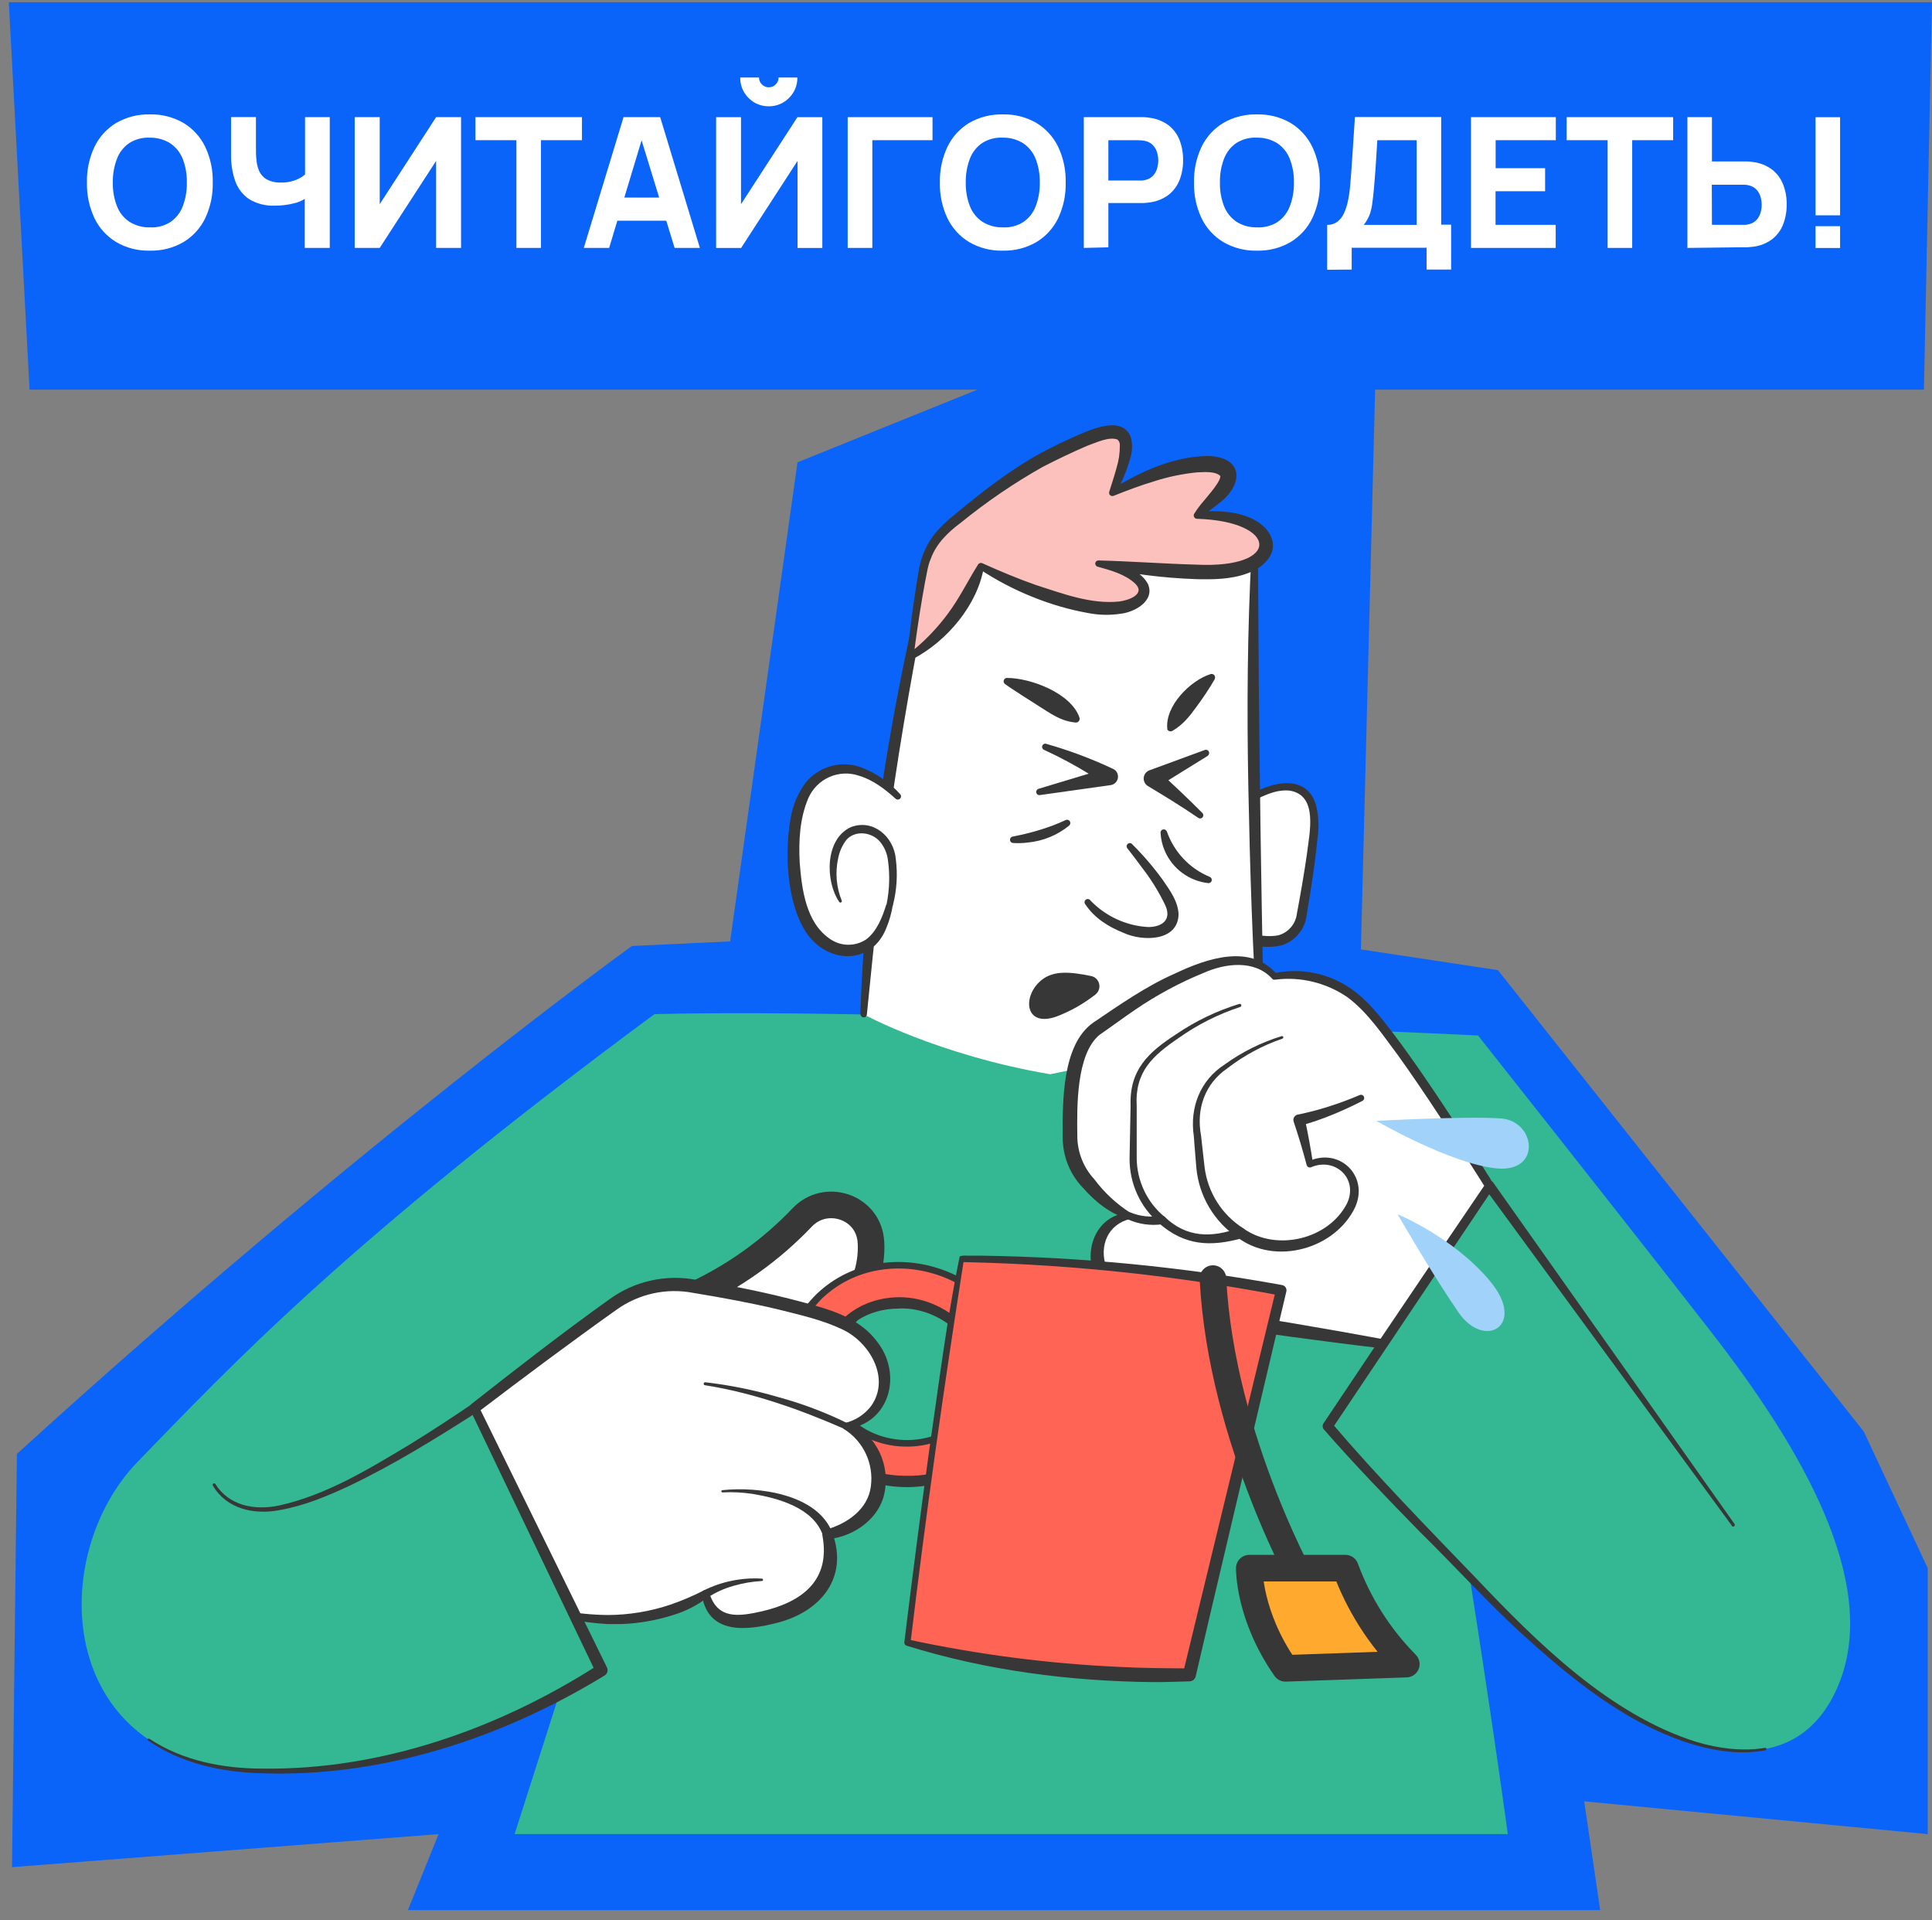 <?xml version="1.0" encoding="UTF-8"?> <svg xmlns="http://www.w3.org/2000/svg" width="159" height="158" viewBox="0 0 159 158" fill="none"><rect x="0" y="0" width="159" height="158" fill="#808080" stroke="none"/><g clip-path="url(#clip0_2715_114541)"><path d="M1.391 119.633L0.988 153.634L36.094 150.916L33.569 157.168H131.693L130.377 148.219L158.65 150.916V129.036L153.388 117.793L123.275 79.825L112 78.119L113.238 29.418H86.987L65.632 38.04L60.089 77.459L52.008 77.838C52.008 77.838 29.27 94.235 1.391 119.633Z" fill="#0A64FA"></path><path d="M0.725 0.184H158.996L158.336 32.064H2.433L0.725 0.184Z" fill="#0A64FA"></path><path d="M42.352 150.915H124.089C124.089 150.915 123.037 143.034 120.945 129.714C120.945 129.714 127.391 136.9 133.665 140.755C139.938 144.61 148.3 146.54 151.436 138.301C154.571 130.063 148.297 119.196 140.802 109.565C133.306 99.935 121.638 85.201 121.638 85.201C121.638 85.201 73.725 82.922 53.859 83.448C28.255 102.37 18.862 112.536 11.357 120.248C3.851 127.961 4.548 144.613 20.242 145.662C31.108 146.391 40.978 142.153 46.004 139.481L42.352 150.915Z" fill="#33B893"></path><path d="M102.424 65.973C106.379 63.532 108.493 64.799 108.131 68.464C107.911 70.712 107.434 73.558 107.103 75.42C106.999 76.001 106.692 76.525 106.239 76.9C105.785 77.275 105.214 77.475 104.627 77.466C103.982 77.466 103.339 77.404 102.705 77.279L102.424 65.973Z" fill="white"></path><path d="M102.193 65.855C103.964 64.519 107.455 63.317 108.309 66.26C108.532 67.165 108.571 68.107 108.423 69.028C108.287 70.357 108.114 71.681 107.907 73.001C107.804 73.605 107.644 74.71 107.535 75.305C107.467 75.881 107.232 76.425 106.859 76.868C106.485 77.311 105.991 77.634 105.437 77.796C104.493 78.02 103.558 77.874 102.596 77.727C102.494 77.707 102.402 77.652 102.336 77.571C102.27 77.491 102.234 77.39 102.234 77.285L102.193 65.849V65.855ZM102.655 66.107L103.153 77.27L102.8 76.831C103.552 76.958 104.434 77.117 105.208 76.958C105.612 76.847 105.974 76.615 106.246 76.294C106.518 75.974 106.688 75.578 106.734 75.159L106.795 74.847C107.068 73.362 107.346 71.761 107.557 70.273C107.758 68.545 108.526 65.403 106.099 65.049C104.843 64.943 103.753 65.612 102.655 66.12V66.107Z" fill="#373737"></path><path d="M71.064 83.456C72.163 66.232 74.998 53.307 76.734 45.395C92.738 43.838 103.255 45.395 103.255 45.395C102.797 62.598 103.737 84.431 103.737 84.431C97.22 86.243 86.424 88.391 86.424 88.391C77.192 86.816 71.064 83.456 71.064 83.456Z" fill="white"></path><path d="M70.803 83.441C71.131 73.788 72.431 64.192 74.353 54.742C74.99 51.588 75.714 48.456 76.479 45.339C76.49 45.284 76.519 45.234 76.561 45.197C76.603 45.16 76.655 45.138 76.711 45.133C81.127 44.713 85.559 44.467 89.997 44.439C94.444 44.386 98.889 44.618 103.306 45.133C103.369 45.142 103.427 45.175 103.469 45.224C103.511 45.273 103.533 45.336 103.531 45.401L103.556 50.28C103.593 57.877 103.708 67 103.841 74.663L104.014 84.418C104.015 84.453 104.009 84.488 103.997 84.52C103.984 84.552 103.965 84.582 103.942 84.607C103.918 84.632 103.889 84.653 103.858 84.667C103.826 84.681 103.792 84.688 103.757 84.689C103.69 84.691 103.624 84.666 103.574 84.621C103.524 84.575 103.493 84.511 103.488 84.443C103.07 77.942 102.869 71.434 102.739 64.924C102.609 58.413 102.653 51.871 103.005 45.389C103.005 45.389 103.234 45.66 103.228 45.656C98.841 45.147 94.426 44.917 90.01 44.968C85.59 44.996 81.174 45.239 76.776 45.66L77.005 45.451C76.386 48.605 75.767 51.75 75.188 54.901C74.046 61.209 73.078 67.542 72.353 73.91C71.976 77.092 71.66 80.283 71.341 83.475C71.338 83.51 71.328 83.543 71.312 83.574C71.296 83.605 71.274 83.632 71.247 83.654C71.22 83.676 71.189 83.692 71.156 83.702C71.123 83.712 71.088 83.715 71.053 83.711C70.987 83.704 70.926 83.673 70.882 83.623C70.838 83.572 70.814 83.507 70.815 83.441H70.803Z" fill="#373737"></path><path d="M57.084 106.577C60.432 105.026 63.461 102.857 66.013 100.182C67.91 98.167 71.345 99.248 71.658 101.997C71.68 102.204 71.692 102.412 71.692 102.62C71.692 106.907 68.244 109.423 68.244 109.423L57.084 106.577Z" fill="white" stroke="#373737" stroke-width="2.187" stroke-linecap="round" stroke-linejoin="round"></path><path d="M74.679 121.897C73.925 121.897 73.174 121.814 72.438 121.651C70.022 121.134 67.882 119.732 66.437 117.716C65.736 116.749 65.245 115.645 64.998 114.474C64.751 113.304 64.753 112.094 65.004 110.925C66.05 106.151 71.089 103.197 76.233 104.339C81.376 105.482 84.716 110.293 83.66 115.066C83.4 116.233 82.896 117.331 82.184 118.288C81.471 119.246 80.565 120.041 79.526 120.621C78.048 121.463 76.377 121.903 74.679 121.897ZM74.004 107.207C71.126 107.207 68.6 108.966 68.025 111.594C67.868 112.339 67.869 113.109 68.029 113.854C68.189 114.598 68.504 115.3 68.953 115.913C69.957 117.297 71.438 118.255 73.107 118.597C74.765 118.985 76.507 118.737 77.994 117.902C78.658 117.538 79.238 117.036 79.695 116.429C80.152 115.823 80.476 115.126 80.646 114.384C81.327 111.286 79.046 108.138 75.567 107.366C75.053 107.257 74.529 107.204 74.004 107.207Z" fill="#FF6455"></path><path d="M74.674 122.364C66.377 122.401 60.843 112.711 67.225 106.456C73.022 100.951 83.544 104.641 84.163 112.792C84.569 118.198 79.874 122.373 74.677 122.364H74.674ZM74.674 121.43C79.428 121.529 83.792 117.784 83.501 112.83C83.043 105.12 73.043 101.636 67.621 106.873C61.8 112.768 67.03 121.529 74.674 121.43Z" fill="#373737"></path><path d="M74.004 107.672C68.674 107.651 66.152 113.473 70.401 117.013C73.345 119.479 78.64 118.882 80.126 115.064C81.571 111.144 77.817 107.532 74.004 107.663V107.672ZM74.004 106.738C78.337 106.717 82.41 110.889 80.686 115.292C78.99 119.411 73.298 120.118 70.045 117.471C65.171 113.579 67.978 106.785 74.004 106.738Z" fill="#373737"></path><path d="M39.059 115.864C44.629 111.555 48.297 108.858 50.538 107.267C52.38 105.962 54.656 105.43 56.882 105.785C60.116 106.305 64.969 107.205 68.448 108.416C74.13 110.387 73.994 116.512 69.599 117.331C72.846 118.623 74.13 124.95 68.111 126.245C69.327 130.803 65.743 132.911 61.413 133.388C59.142 133.64 58.34 132.36 58.083 131.146C58.083 131.146 53.499 134.477 46.196 132.777" fill="white"></path><path d="M38.8 115.526C42.529 112.593 46.281 109.676 50.146 106.914C51.162 106.174 52.317 105.65 53.541 105.373C54.765 105.096 56.031 105.073 57.264 105.304L58.669 105.544C61.486 106.016 64.276 106.639 67.026 107.412C68.932 107.947 70.894 108.689 72.142 110.342C74.308 113.023 73.262 117.139 69.638 117.584L69.687 117.08C71.882 117.724 73.157 120.194 72.857 122.435C72.609 124.799 70.415 126.402 68.193 126.645C68.193 126.645 68.502 126.128 68.502 126.131C69.852 129.827 67.524 132.605 64.008 133.517C61.498 134.171 58.267 134.557 57.76 131.216L58.267 131.409C57.422 132.068 56.463 132.565 55.438 132.875C54.057 133.319 52.623 133.574 51.174 133.632C50.88 133.632 50.279 133.632 49.991 133.632L49.208 133.573C48.169 133.482 47.138 133.302 46.129 133.034C46.062 133.019 46.004 132.977 45.967 132.919C45.93 132.861 45.917 132.79 45.931 132.723C45.946 132.656 45.987 132.597 46.045 132.56C46.103 132.523 46.173 132.51 46.24 132.524C47.481 132.749 48.737 132.871 49.998 132.888C51.75 132.883 53.491 132.598 55.154 132.041C56.088 131.721 56.999 131.335 57.88 130.886C57.92 130.86 57.965 130.843 58.011 130.836C58.058 130.829 58.106 130.832 58.151 130.845C58.197 130.857 58.239 130.879 58.276 130.91C58.312 130.94 58.342 130.977 58.363 131.02C59.022 133.318 60.867 132.994 62.736 132.576C66.008 131.811 68.36 130.042 67.688 126.371C67.664 126.262 67.682 126.147 67.74 126.051C67.798 125.955 67.89 125.886 67.998 125.857C69.718 125.368 71.433 124.198 71.671 122.295C71.792 121.382 71.649 120.453 71.259 119.62C70.868 118.787 70.248 118.084 69.471 117.597C69.438 117.579 69.41 117.555 69.386 117.526C69.363 117.497 69.346 117.464 69.336 117.428C69.326 117.393 69.323 117.355 69.328 117.318C69.332 117.281 69.344 117.246 69.362 117.214C69.399 117.153 69.456 117.109 69.523 117.089C70.376 116.892 71.135 116.406 71.674 115.713C73.324 113.431 71.578 110.42 69.288 109.37C67.62 108.583 65.779 108.181 63.993 107.73C61.724 107.194 59.372 106.761 57.063 106.384C55.972 106.171 54.849 106.184 53.763 106.421C52.676 106.658 51.649 107.115 50.743 107.764C46.887 110.507 43.096 113.337 39.326 116.208C39.236 116.278 39.123 116.309 39.01 116.294C38.898 116.28 38.795 116.221 38.726 116.13C38.657 116.04 38.626 115.925 38.64 115.812C38.655 115.699 38.713 115.596 38.803 115.526H38.8Z" fill="#373737"></path><path d="M12.246 143.138C14.286 144.523 16.929 145.442 20.243 145.663C31.11 146.391 40.979 142.154 46.005 139.482C47.208 138.857 48.378 138.171 49.512 137.427L39.057 115.865C25.294 124.982 20.067 125.857 17.625 122.177" fill="#33B893"></path><path d="M12.291 143.068C15.033 144.886 18.357 145.522 21.604 145.525C31.377 145.659 41.046 142.249 49.223 137L49.052 137.65L38.709 116.035L39.269 116.191C35.865 118.371 32.411 120.51 28.747 122.26C26.911 123.113 25.033 123.904 22.993 124.258C20.923 124.654 18.66 124.174 17.521 122.244C17.504 122.217 17.497 122.183 17.504 122.151C17.51 122.119 17.529 122.091 17.555 122.073C17.582 122.055 17.615 122.049 17.646 122.055C17.677 122.061 17.705 122.08 17.723 122.107C18.852 123.913 20.972 124.287 22.928 123.885C26.84 123.035 30.356 120.874 33.76 118.831C35.472 117.776 37.165 116.671 38.827 115.54C38.872 115.51 38.924 115.49 38.977 115.482C39.031 115.473 39.086 115.476 39.139 115.49C39.191 115.504 39.24 115.529 39.282 115.563C39.325 115.598 39.359 115.641 39.384 115.69C39.384 115.69 49.947 137.199 49.95 137.199C50.005 137.31 50.018 137.437 49.986 137.556C49.955 137.676 49.882 137.78 49.78 137.85C41.352 143.009 31.498 146.256 21.573 145.908C18.295 145.836 14.912 145.111 12.18 143.208C12.17 143.202 12.162 143.194 12.156 143.185C12.15 143.175 12.146 143.165 12.144 143.154C12.142 143.143 12.142 143.131 12.145 143.12C12.147 143.109 12.152 143.099 12.158 143.09C12.17 143.072 12.189 143.06 12.211 143.056C12.232 143.051 12.254 143.056 12.272 143.068H12.291Z" fill="#373737"></path><path d="M57.916 130.863C59.401 130.128 61.051 129.793 62.703 129.892C62.716 129.892 62.729 129.895 62.741 129.901C62.752 129.906 62.763 129.914 62.772 129.924C62.78 129.933 62.787 129.944 62.791 129.957C62.795 129.969 62.797 129.982 62.796 129.995C62.795 130.02 62.785 130.044 62.767 130.061C62.749 130.078 62.725 130.088 62.7 130.088C61.911 130.131 61.129 130.265 60.37 130.487C59.617 130.697 58.901 131.02 58.244 131.446C58.206 131.473 58.162 131.491 58.116 131.501C58.071 131.51 58.023 131.509 57.978 131.499C57.932 131.489 57.889 131.469 57.852 131.441C57.815 131.413 57.783 131.378 57.76 131.337C57.737 131.296 57.723 131.251 57.718 131.204C57.714 131.157 57.719 131.11 57.734 131.065C57.748 131.021 57.772 130.98 57.803 130.945C57.835 130.91 57.873 130.882 57.916 130.863Z" fill="#373737"></path><path d="M67.733 126.361C66.965 124.073 64.072 123.276 61.914 122.918C61.102 122.797 60.28 122.758 59.46 122.799C59.435 122.799 59.412 122.79 59.394 122.772C59.377 122.754 59.367 122.731 59.367 122.706C59.367 122.681 59.377 122.657 59.394 122.64C59.412 122.622 59.435 122.613 59.46 122.613C62.406 122.301 67.281 122.924 68.503 126.128C68.523 126.179 68.532 126.234 68.531 126.288C68.528 126.343 68.515 126.397 68.491 126.447C68.468 126.496 68.434 126.54 68.393 126.576C68.351 126.611 68.303 126.638 68.251 126.654C68.199 126.671 68.144 126.676 68.09 126.669C68.036 126.663 67.983 126.646 67.936 126.618C67.889 126.591 67.848 126.554 67.816 126.51C67.783 126.465 67.76 126.415 67.748 126.361H67.733Z" fill="#373737"></path><path d="M69.487 117.57C65.808 115.967 61.992 114.606 58.018 113.98C57.986 113.976 57.956 113.96 57.937 113.935C57.916 113.909 57.907 113.877 57.911 113.845C57.915 113.812 57.931 113.783 57.956 113.763C57.981 113.743 58.014 113.733 58.046 113.737C60.063 113.969 62.057 114.374 64.006 114.945C65.972 115.475 67.882 116.193 69.71 117.091C69.773 117.12 69.822 117.174 69.846 117.24C69.87 117.306 69.867 117.379 69.837 117.442C69.808 117.506 69.754 117.555 69.689 117.579C69.623 117.603 69.551 117.6 69.487 117.57Z" fill="#373737"></path><path d="M142.632 125.446L122.542 97.525L109.271 117.331C109.271 117.331 112.602 121.317 120.946 129.714C120.946 129.714 127.392 136.901 133.666 140.755C137.305 142.994 141.654 144.582 145.272 143.91" fill="#33B893"></path><path d="M142.527 125.534L122.202 97.776H122.892L109.618 117.579L109.591 117.075C113.171 121.294 117.51 125.74 121.379 129.757C126.479 135.134 132.431 141.068 139.617 143.332C141.425 143.865 143.375 144.129 145.253 143.818C145.266 143.815 145.28 143.815 145.293 143.818C145.306 143.82 145.318 143.826 145.329 143.833C145.34 143.841 145.349 143.85 145.357 143.862C145.364 143.873 145.369 143.886 145.371 143.899C145.374 143.912 145.374 143.926 145.371 143.939C145.368 143.952 145.363 143.965 145.356 143.976C145.348 143.988 145.339 143.997 145.327 144.005C145.316 144.012 145.304 144.018 145.29 144.02C143.372 144.381 141.394 144.126 139.54 143.597C133.929 141.962 129.302 138.129 125.053 134.256C122.577 131.995 119.302 128.443 116.879 126.07C114.18 123.308 111.509 120.543 108.953 117.62C108.894 117.55 108.859 117.462 108.854 117.37C108.849 117.279 108.874 117.188 108.925 117.112C108.925 117.112 122.196 97.306 122.196 97.3C122.235 97.245 122.287 97.2 122.347 97.168C122.407 97.137 122.474 97.121 122.541 97.121C122.609 97.121 122.675 97.137 122.735 97.168C122.795 97.2 122.847 97.245 122.886 97.3L142.746 125.394C142.768 125.424 142.777 125.46 142.771 125.496C142.766 125.532 142.746 125.564 142.717 125.586C142.688 125.607 142.651 125.616 142.616 125.611C142.58 125.605 142.548 125.586 142.527 125.556V125.534Z" fill="#373737"></path><path d="M122.544 97.528C122.544 97.528 115.46 85.958 112.207 82.688C111.263 81.741 110.108 81.034 108.837 80.627C107.566 80.22 106.217 80.125 104.903 80.35C104.903 80.35 103.182 77.953 98.967 79.637C94.751 81.322 93.086 82.735 90.196 84.687C88.051 86.145 87.989 91.344 88.094 93.894C88.13 94.882 88.453 95.838 89.023 96.644C89.84 97.774 91.208 99.331 92.944 100.05C92.944 100.05 90.196 100.362 90.32 103.422C90.477 107.317 95.921 107.803 100.533 108.557C105.144 109.31 113.813 110.574 113.813 110.574L122.544 97.528Z" fill="white"></path><path d="M122.185 97.516C122.16 97.538 122.145 97.56 122.157 97.585C122.083 97.47 121.885 97.146 121.804 97.024C119.666 93.655 117.375 90.072 115.057 86.84C113.791 85.155 112.56 83.278 110.864 82.035C109.129 80.853 107.025 80.346 104.946 80.609C104.896 80.622 104.843 80.619 104.794 80.601C104.745 80.583 104.703 80.55 104.674 80.506C103.228 78.95 100.824 79.261 99.05 80.055C97.085 80.858 95.208 81.866 93.452 83.063C92.483 83.717 91.455 84.486 90.487 85.152C88.565 86.743 88.63 91.068 88.661 93.447C88.657 94.77 89.153 96.045 90.047 97.015C90.868 98.12 91.882 99.064 93.04 99.802C93.092 99.818 93.138 99.85 93.17 99.894C93.203 99.938 93.221 99.991 93.221 100.046C93.221 100.101 93.203 100.154 93.17 100.198C93.138 100.242 93.092 100.275 93.04 100.291C91.183 100.717 90.443 102.501 91.031 104.232C91.434 105.297 92.399 105.923 93.43 106.356C95.138 107.066 96.983 107.327 98.824 107.642C103.253 108.333 109.499 109.386 113.844 110.195C113.866 110.195 113.479 110.36 113.482 110.36C116.371 106.072 119.27 101.79 122.182 97.516H122.185ZM122.9 97.532C119.991 101.947 117.061 106.364 114.11 110.784C114.07 110.844 114.014 110.891 113.948 110.919C113.882 110.948 113.81 110.957 113.739 110.946C111.213 110.653 108.694 110.323 106.175 109.983C103.656 109.644 101.133 109.292 98.632 108.9C95.677 108.367 91.066 107.95 89.936 104.597C89.28 102.392 90.465 99.926 92.907 99.786C92.907 99.786 92.839 100.303 92.83 100.291C91.369 99.886 90.137 98.883 89.15 97.762C88.599 97.198 88.166 96.528 87.876 95.793C87.586 95.058 87.444 94.272 87.46 93.481C87.444 90.651 87.404 85.927 89.979 84.14C92.146 82.677 94.312 81.148 96.726 80.092C99.282 78.878 102.934 77.601 105.101 80.186L104.829 80.083C105.938 79.842 107.086 79.837 108.197 80.068C109.309 80.299 110.361 80.761 111.285 81.425C112.683 82.415 113.658 83.757 114.689 85.071C116.329 87.251 117.861 89.517 119.359 91.796C120.384 93.353 121.436 95.05 122.42 96.632C122.617 96.909 122.78 97.209 122.903 97.526L122.9 97.532Z" fill="#373737"></path><path d="M93.052 99.77C93.842 100.093 94.707 100.182 95.546 100.028C95.596 100.018 95.648 100.019 95.697 100.032C95.746 100.045 95.792 100.069 95.831 100.103C97.635 101.859 99.721 101.865 101.965 101.037C102.03 101.016 102.099 101.011 102.167 101.022C102.235 101.033 102.299 101.059 102.355 101.099C105.057 102.996 109.331 101.984 110.85 99.032C111.825 97.011 109.891 95.18 107.895 96.046C107.86 96.059 107.822 96.065 107.785 96.063C107.747 96.061 107.711 96.051 107.677 96.035C107.644 96.018 107.614 95.995 107.589 95.966C107.565 95.938 107.547 95.904 107.536 95.868C107.226 94.666 106.858 93.468 106.468 92.297C106.429 92.184 106.437 92.061 106.488 91.953C106.54 91.846 106.632 91.764 106.743 91.724C107.636 91.546 108.517 91.317 109.383 91.039C110.231 90.768 111.079 90.457 111.896 90.105C111.96 90.075 112.032 90.072 112.098 90.096C112.163 90.12 112.217 90.169 112.246 90.233C112.276 90.296 112.279 90.369 112.255 90.435C112.231 90.501 112.182 90.555 112.119 90.585C111.305 91.008 110.479 91.385 109.643 91.727C108.792 92.077 107.921 92.375 107.034 92.621L107.381 92.035C107.647 93.281 107.87 94.505 108.059 95.747L107.69 95.557C110.21 94.374 112.683 96.746 111.528 99.328C109.888 102.784 104.945 104.16 101.847 101.819L102.231 101.881C99.619 102.606 97.505 102.504 95.385 100.654L95.67 100.732C94.704 100.873 93.719 100.735 92.829 100.333C92.755 100.3 92.697 100.239 92.668 100.163C92.638 100.088 92.639 100.003 92.671 99.929C92.704 99.858 92.762 99.803 92.834 99.774C92.905 99.744 92.985 99.743 93.058 99.77H93.052Z" fill="#373737"></path><path d="M101.863 101.829C100.907 101.19 100.106 100.343 99.516 99.352C98.927 98.361 98.566 97.25 98.458 96.1L98.35 94.786L98.248 93.482C97.901 91.134 98.777 88.877 100.786 87.591C102.212 86.559 103.797 85.77 105.478 85.255C105.505 85.248 105.535 85.252 105.56 85.266C105.585 85.28 105.604 85.303 105.614 85.33C105.621 85.358 105.617 85.387 105.603 85.412C105.589 85.437 105.566 85.455 105.539 85.464C103.906 86.022 102.376 86.847 101.008 87.905C99.151 89.169 98.44 91.258 98.842 93.426C98.913 94.07 99.059 95.375 99.133 96.022C99.259 97.053 99.612 98.042 100.167 98.917C100.722 99.793 101.464 100.532 102.339 101.082C102.431 101.148 102.494 101.246 102.516 101.357C102.538 101.467 102.516 101.582 102.457 101.678C102.397 101.774 102.303 101.843 102.194 101.871C102.086 101.899 101.97 101.884 101.872 101.829H101.863Z" fill="#373737"></path><path d="M95.381 100.643C94.617 99.987 94.004 99.171 93.586 98.252C93.168 97.333 92.955 96.333 92.961 95.322L93.017 92.436L93.045 90.997C92.939 88.03 94.493 86.594 96.799 85.097C98.396 84.011 100.145 83.172 101.989 82.606C102.005 82.6 102.023 82.599 102.04 82.6C102.057 82.602 102.074 82.607 102.089 82.615C102.104 82.623 102.118 82.634 102.129 82.647C102.14 82.661 102.148 82.676 102.153 82.693C102.162 82.726 102.158 82.761 102.142 82.791C102.126 82.821 102.099 82.844 102.066 82.855C100.263 83.447 98.557 84.306 97.006 85.405C94.861 86.865 93.382 88.189 93.549 91.01C93.549 91.928 93.549 94.375 93.549 95.322C93.559 96.239 93.768 97.142 94.161 97.969C94.554 98.796 95.121 99.527 95.824 100.111C95.861 100.139 95.892 100.175 95.916 100.215C95.939 100.256 95.954 100.301 95.959 100.348C95.965 100.395 95.961 100.442 95.948 100.487C95.935 100.532 95.913 100.574 95.883 100.61C95.853 100.647 95.817 100.677 95.775 100.698C95.734 100.72 95.689 100.733 95.642 100.737C95.595 100.74 95.549 100.735 95.504 100.72C95.46 100.705 95.419 100.681 95.384 100.649L95.381 100.643Z" fill="#373737"></path><path d="M113.275 92.23C113.275 92.23 120.638 91.825 123.516 92.027C126.395 92.23 126.921 96.539 123.117 96.134C119.314 95.73 113.275 92.23 113.275 92.23Z" fill="#A0D2FA"></path><path d="M115.018 99.914C115.018 99.914 119.635 101.801 122.647 105.438C125.658 109.074 122.179 111.095 120.038 107.997C117.896 104.899 115.018 99.914 115.018 99.914Z" fill="#A0D2FA"></path><path d="M93.177 69.464C94.095 70.375 94.938 71.359 95.697 72.407C96.266 73.248 96.935 74.122 96.994 75.209C96.963 77.495 94.007 77.466 92.487 76.766C91.249 76.271 90.083 75.57 89.3 74.381C89.281 74.352 89.267 74.32 89.261 74.286C89.254 74.252 89.254 74.217 89.261 74.183C89.268 74.149 89.282 74.117 89.301 74.088C89.32 74.06 89.345 74.035 89.374 74.017C89.435 73.978 89.508 73.965 89.578 73.981C89.648 73.997 89.71 74.04 89.748 74.101C91.002 75.402 92.697 76.181 94.496 76.28C95.595 76.28 96.471 75.71 95.892 74.471C95.356 73.354 94.7 72.3 93.936 71.326C93.567 70.809 93.171 70.308 92.784 69.81C92.739 69.757 92.716 69.689 92.72 69.619C92.724 69.55 92.756 69.484 92.808 69.438C92.859 69.392 92.927 69.368 92.997 69.371C93.066 69.375 93.131 69.406 93.177 69.458V69.464Z" fill="#373737"></path><path d="M88.009 67.915C87.037 68.713 85.853 69.203 84.604 69.323C84.194 69.379 83.779 69.392 83.366 69.363C83.332 69.361 83.298 69.352 83.267 69.336C83.236 69.32 83.208 69.299 83.186 69.272C83.163 69.246 83.145 69.216 83.135 69.183C83.124 69.149 83.119 69.115 83.122 69.08C83.126 69.019 83.151 68.962 83.192 68.917C83.233 68.872 83.288 68.843 83.348 68.834C84.474 68.624 85.581 68.319 86.656 67.921C87.015 67.787 87.362 67.629 87.718 67.47C87.776 67.446 87.84 67.443 87.9 67.462C87.96 67.48 88.011 67.52 88.045 67.573C88.079 67.626 88.093 67.69 88.084 67.753C88.076 67.815 88.046 67.873 87.999 67.915H88.009Z" fill="#373737"></path><path d="M96.029 68.411C96.321 69.248 96.786 70.014 97.393 70.658C98 71.302 98.736 71.809 99.551 72.147C99.611 72.168 99.662 72.211 99.693 72.266C99.725 72.322 99.736 72.387 99.724 72.45C99.712 72.513 99.678 72.569 99.628 72.609C99.578 72.649 99.516 72.67 99.452 72.667C98.674 72.584 97.932 72.295 97.301 71.83C96.671 71.365 96.174 70.739 95.862 70.017C95.657 69.547 95.538 69.042 95.512 68.529C95.508 68.458 95.531 68.388 95.578 68.335C95.624 68.281 95.689 68.248 95.76 68.243C95.818 68.239 95.876 68.255 95.924 68.288C95.973 68.32 96.01 68.368 96.029 68.423V68.411Z" fill="#373737"></path><path d="M86.109 61.207C88.005 61.746 89.854 62.439 91.637 63.281C91.767 63.35 91.871 63.458 91.937 63.59C92.002 63.723 92.024 63.872 92 64.018C91.976 64.164 91.907 64.298 91.803 64.402C91.699 64.506 91.565 64.575 91.42 64.598L85.589 65.42C85.555 65.427 85.519 65.426 85.484 65.419C85.449 65.411 85.417 65.397 85.388 65.376C85.359 65.355 85.334 65.329 85.316 65.299C85.297 65.268 85.285 65.234 85.28 65.199C85.271 65.136 85.285 65.072 85.319 65.018C85.353 64.965 85.405 64.925 85.466 64.906L91.138 63.197L90.922 64.514C90.55 64.255 90.139 63.991 89.733 63.742C88.509 62.987 87.241 62.307 85.936 61.706C85.87 61.681 85.817 61.632 85.787 61.569C85.758 61.505 85.754 61.432 85.778 61.366C85.802 61.3 85.851 61.246 85.914 61.216C85.977 61.187 86.05 61.183 86.115 61.207H86.109Z" fill="#373737"></path><path d="M99.39 62.196L95.255 64.758L95.367 63.469C96.586 64.593 97.79 65.718 98.951 66.894C98.976 66.919 98.995 66.948 99.009 66.981C99.022 67.013 99.029 67.048 99.029 67.083C99.029 67.118 99.022 67.153 99.009 67.185C98.995 67.217 98.976 67.246 98.951 67.271C98.907 67.314 98.85 67.341 98.789 67.346C98.728 67.351 98.667 67.334 98.617 67.299C97.264 66.365 95.859 65.518 94.46 64.671C94.347 64.6 94.256 64.499 94.197 64.379C94.138 64.259 94.114 64.125 94.126 63.991C94.139 63.858 94.189 63.731 94.27 63.624C94.351 63.518 94.459 63.436 94.584 63.388L99.167 61.704C99.229 61.684 99.295 61.688 99.354 61.714C99.413 61.739 99.461 61.786 99.488 61.844C99.516 61.903 99.522 61.97 99.504 62.032C99.487 62.094 99.447 62.148 99.393 62.184L99.39 62.196Z" fill="#373737"></path><path d="M99.975 55.878C99.512 56.67 99.006 57.435 98.458 58.17C97.901 58.939 97.359 59.63 96.499 60.132C96.464 60.153 96.426 60.168 96.385 60.174C96.345 60.181 96.304 60.179 96.264 60.169C96.225 60.16 96.187 60.143 96.154 60.118C96.121 60.094 96.093 60.064 96.072 60.029C95.828 58.123 97.954 55.981 99.653 55.458C99.707 55.446 99.763 55.45 99.814 55.469C99.866 55.489 99.91 55.523 99.943 55.567C99.976 55.612 99.995 55.665 99.999 55.72C100.002 55.775 99.989 55.83 99.962 55.878H99.975Z" fill="#373737"></path><path d="M82.858 55.781C84.814 55.781 88.144 57.027 88.837 59.041C88.854 59.089 88.858 59.141 88.85 59.191C88.842 59.241 88.822 59.289 88.791 59.329C88.76 59.37 88.721 59.402 88.675 59.424C88.629 59.445 88.578 59.455 88.528 59.452C87.29 59.346 86.457 58.699 85.479 58.092L84.108 57.217C83.65 56.905 83.18 56.628 82.703 56.282C82.658 56.247 82.625 56.199 82.608 56.144C82.591 56.089 82.592 56.03 82.609 55.975C82.627 55.92 82.661 55.872 82.706 55.838C82.752 55.803 82.807 55.783 82.864 55.781H82.858Z" fill="#373737"></path><path d="M90.151 81.831C90.28 81.73 90.378 81.594 90.433 81.438C90.487 81.282 90.496 81.114 90.459 80.954C90.421 80.793 90.338 80.647 90.219 80.532C90.101 80.418 89.953 80.34 89.792 80.308C87.969 79.941 86.523 79.801 85.484 80.85C84.134 82.208 84.45 84.512 86.92 83.653C88.083 83.215 89.172 82.601 90.151 81.831Z" fill="#373737"></path><path d="M73.886 65.528C71.503 63.177 69.005 62.52 67.055 64.217C65.106 65.914 64.942 70.755 65.796 74.208C66.65 77.661 69.302 78.954 71.28 77.823C72.249 77.269 72.895 75.908 73.227 74.414" fill="white"></path><path d="M73.705 65.719C72.807 64.906 71.814 64.162 70.697 63.829C69.899 63.557 69.029 63.594 68.258 63.934C67.487 64.274 66.87 64.892 66.528 65.666C65.822 67.31 65.72 69.162 65.813 70.959C65.986 73.198 66.339 75.916 68.289 77.245C68.721 77.553 69.234 77.724 69.764 77.736C70.293 77.749 70.814 77.601 71.26 77.314C72.163 76.651 72.634 75.446 72.962 74.353C72.972 74.319 72.988 74.287 73.01 74.26C73.032 74.232 73.059 74.209 73.09 74.192C73.121 74.175 73.154 74.165 73.189 74.162C73.224 74.158 73.26 74.162 73.293 74.172C73.354 74.191 73.406 74.231 73.44 74.286C73.473 74.34 73.486 74.405 73.476 74.468C73.377 75.11 73.201 75.737 72.953 76.336C71.715 79.512 68.001 79.303 66.293 76.648C64.717 74.157 64.553 70.006 65.095 67.17C65.283 66.181 65.685 65.246 66.274 64.433C66.815 63.755 67.555 63.266 68.389 63.036C69.223 62.807 70.108 62.849 70.916 63.156C72.121 63.629 73.201 64.375 74.073 65.336C74.123 65.385 74.152 65.452 74.153 65.522C74.153 65.593 74.127 65.66 74.078 65.711C74.029 65.761 73.962 65.79 73.892 65.791C73.822 65.792 73.755 65.765 73.705 65.716V65.719Z" fill="#373737"></path><path d="M73.229 74.411C73.573 72.854 73.579 71.172 73.257 70.089C72.638 67.965 70.162 67.648 69.215 69.139C68.268 70.631 68.451 72.938 69.169 74.158" fill="white"></path><path d="M72.974 74.355C73.207 73.176 73.241 71.967 73.076 70.777C73.01 70.221 72.785 69.697 72.429 69.267C71.754 68.461 70.398 68.283 69.662 69.099C69.32 69.545 69.087 70.065 68.981 70.618C68.723 71.782 68.825 72.998 69.272 74.103C69.283 74.129 69.284 74.158 69.275 74.186C69.266 74.213 69.247 74.236 69.223 74.25C69.198 74.264 69.169 74.269 69.141 74.264C69.113 74.259 69.088 74.243 69.071 74.221C67.895 72.502 67.879 69.002 70.055 68.046C71.887 67.371 73.561 68.865 73.722 70.671C73.886 71.941 73.806 73.231 73.487 74.47C73.47 74.536 73.428 74.592 73.37 74.628C73.313 74.664 73.244 74.676 73.178 74.663C73.112 74.646 73.055 74.604 73.019 74.546C72.982 74.488 72.969 74.419 72.983 74.352L72.974 74.355Z" fill="#373737"></path><path d="M74.918 54.024C75.28 50.78 75.676 48.398 75.973 46.863C76.245 45.468 76.984 44.211 78.069 43.301C80.034 41.65 83.448 38.96 86.388 37.515C90.829 35.336 94.648 33.468 91.516 40.564C98.158 37.101 103.181 37.656 100.222 40.735C99.637 41.358 99.049 41.909 98.486 42.423C98.486 42.423 101.977 42.155 103.558 43.643C105.14 45.131 103.664 46.794 100.497 47.037C97.331 47.28 90.38 46.358 90.38 46.358C96.437 47.535 94.441 50.755 89.727 49.926C85.014 49.098 80.712 46.567 80.712 46.567C78.852 51.873 74.918 54.024 74.918 54.024Z" fill="#FCC1BD"></path><path d="M74.773 54.246C74.695 53.822 74.695 53.387 74.773 52.963C74.897 51.955 75.005 50.868 75.154 49.871C75.302 48.875 75.463 47.779 75.64 46.786C75.838 45.701 76.307 44.685 77.001 43.831C77.469 43.291 77.987 42.798 78.549 42.358C80.684 40.577 82.882 38.861 85.299 37.476C86.522 36.803 87.778 36.193 89.062 35.648C90.198 35.194 92.327 34.312 93.036 35.894C93.216 36.494 93.207 37.134 93.011 37.728C92.724 38.755 92.308 39.74 91.773 40.661L91.411 40.319C93.804 38.821 96.502 37.572 99.393 37.517C102.488 37.6 102.308 40.007 100.204 41.502C99.716 41.896 99.207 42.262 98.678 42.598L98.483 42.137C99.409 42.023 100.345 42.032 101.269 42.162C102.293 42.308 103.472 42.688 104.246 43.579C105.515 45.17 104.227 46.643 102.64 47.184C101.3 47.682 99.808 47.686 98.437 47.654C95.718 47.559 93.014 47.217 90.356 46.633L90.439 46.11C91.848 46.356 93.683 46.643 94.463 48.028C95.097 49.429 93.38 50.376 92.231 50.5C91.378 50.63 90.509 50.617 89.659 50.463C88.036 50.177 86.448 49.718 84.921 49.093C83.403 48.483 81.951 47.717 80.588 46.808L80.969 46.664C80.449 49.778 77.945 52.733 75.2 54.187L75.129 54.221C75.098 54.242 75.063 54.258 75.027 54.268C74.945 54.289 74.859 54.281 74.782 54.246H74.773ZM75.067 53.807C75.044 53.783 75.016 53.765 74.985 53.754C74.954 53.743 74.92 53.74 74.888 53.745C74.804 53.773 74.841 53.745 74.847 53.745C74.946 53.67 75.157 53.508 75.243 53.434C76.286 52.56 77.221 51.565 78.029 50.469C78.957 49.224 79.638 47.813 80.471 46.487C80.503 46.418 80.561 46.364 80.632 46.338C80.704 46.312 80.782 46.315 80.851 46.347C82.303 47.004 83.785 47.62 85.283 48.147C87.478 48.85 89.774 49.728 92.092 49.495C92.85 49.414 94.317 48.894 93.426 48.025C92.606 47.253 91.433 46.932 90.331 46.627C90.266 46.609 90.21 46.567 90.175 46.509C90.14 46.451 90.128 46.382 90.142 46.316C90.158 46.256 90.194 46.203 90.243 46.167C90.293 46.131 90.353 46.113 90.415 46.116C93.101 46.182 95.769 46.387 98.443 46.459C105.527 46.814 105.193 42.884 98.508 42.688C98.456 42.687 98.405 42.67 98.361 42.641C98.318 42.611 98.284 42.57 98.263 42.521C98.242 42.473 98.236 42.419 98.244 42.367C98.252 42.315 98.275 42.267 98.31 42.227C98.876 41.293 99.935 40.359 100.368 39.45L100.411 39.319C100.415 39.286 100.421 39.252 100.43 39.22C100.43 39.173 100.43 39.154 100.414 39.148C100 38.771 99.155 38.837 98.502 38.868C97.33 38.986 96.174 39.225 95.051 39.581C93.903 39.923 92.773 40.35 91.647 40.798C91.579 40.825 91.503 40.823 91.437 40.794C91.37 40.765 91.317 40.711 91.29 40.643C91.269 40.582 91.269 40.516 91.29 40.456C91.498 39.799 91.712 39.151 91.888 38.504C92.075 37.899 92.167 37.269 92.16 36.635C92.167 36.546 92.152 36.456 92.116 36.373C92.081 36.291 92.026 36.218 91.956 36.162C91.26 35.913 90.245 36.405 89.48 36.679C88.27 37.196 86.989 37.812 85.809 38.419C83.439 39.757 81.185 41.293 79.072 43.012C78.023 43.787 77.051 44.731 76.596 45.989C76.351 46.524 76.249 47.365 76.122 47.935C75.813 49.613 75.544 51.338 75.315 53.032L75.281 53.29C75.281 53.368 75.259 53.477 75.25 53.508C75.231 53.599 75.147 53.667 75.07 53.819L75.067 53.807Z" fill="#373737"></path><path d="M79.135 103.584C77.108 114.88 74.672 135.16 74.672 135.16C82.25 137.119 90.062 138.012 97.884 137.812C102.755 116.988 105.46 106.168 105.46 106.168C92.257 103.584 79.135 103.584 79.135 103.584Z" fill="#FF6455"></path><path d="M79.304 103.787C77.667 114.236 76.184 124.695 74.931 135.191L74.745 134.905C80.439 136.133 86.225 136.884 92.043 137.153C93.98 137.259 95.917 137.265 97.858 137.281L97.356 137.692L105.023 106.063L105.363 106.602C96.982 104.996 88.485 104.081 79.957 103.865C79.814 103.865 79.434 103.846 79.288 103.849C79.292 103.84 79.294 103.831 79.294 103.821C79.294 103.812 79.292 103.802 79.288 103.793L79.304 103.787ZM78.966 103.382C79.155 103.321 79.354 103.3 79.551 103.32C79.799 103.32 80.532 103.32 80.789 103.32C89.085 103.442 97.357 104.251 105.521 105.739C105.578 105.75 105.633 105.772 105.682 105.805C105.73 105.837 105.772 105.879 105.804 105.929C105.836 105.978 105.858 106.033 105.869 106.091C105.879 106.149 105.877 106.208 105.864 106.266C105.864 106.266 98.381 137.925 98.403 137.934C98.375 138.049 98.311 138.152 98.22 138.226C98.129 138.301 98.015 138.343 97.898 138.345C97.013 138.37 95.818 138.417 94.952 138.408C88.084 138.345 81.182 137.455 74.612 135.412C74.552 135.395 74.5 135.357 74.466 135.304C74.432 135.251 74.418 135.188 74.426 135.126C75.068 129.847 75.751 124.575 76.475 119.309C77.249 114.015 77.902 108.632 78.982 103.382H78.966Z" fill="#373737"></path><path d="M99.822 105.205C100.509 118.55 107.652 130.999 107.652 130.999" stroke="#373737" stroke-width="2.187" stroke-linecap="round" stroke-linejoin="round"></path><path d="M102.813 129.033H110.726C111.815 131.995 113.524 134.687 115.737 136.926L105.787 137.275C102.738 132.916 102.813 129.033 102.813 129.033Z" fill="#FFA92E" stroke="#373737" stroke-width="2.187" stroke-linecap="round" stroke-linejoin="round"></path><path d="M12.331 20.623C11.362 20.65 10.404 20.406 9.564 19.919C8.791 19.453 8.169 18.771 7.775 17.955C7.344 17.038 7.132 16.033 7.156 15.019C7.131 14.005 7.343 12.999 7.775 12.082C8.17 11.266 8.791 10.582 9.564 10.115C10.405 9.631 11.362 9.389 12.331 9.414C13.3 9.388 14.257 9.63 15.098 10.115C15.873 10.581 16.495 11.265 16.89 12.082C17.322 12.999 17.534 14.005 17.509 15.019C17.533 16.033 17.321 17.038 16.89 17.955C16.495 18.771 15.872 19.454 15.098 19.919C14.258 20.406 13.3 20.65 12.331 20.623ZM12.331 18.708C12.928 18.741 13.52 18.588 14.027 18.269C14.486 17.951 14.839 17.501 15.039 16.977C15.276 16.352 15.391 15.687 15.376 15.019C15.392 14.355 15.277 13.695 15.039 13.076C14.835 12.559 14.483 12.114 14.027 11.799C13.519 11.48 12.93 11.316 12.331 11.329C11.735 11.297 11.144 11.452 10.638 11.771C10.177 12.088 9.824 12.539 9.626 13.063C9.388 13.688 9.272 14.353 9.286 15.022C9.271 15.686 9.387 16.346 9.626 16.965C9.827 17.484 10.18 17.929 10.638 18.241C11.145 18.561 11.733 18.723 12.331 18.708Z" fill="white"></path><path d="M25.081 20.399V15.706L25.372 16.158C25.033 16.436 24.635 16.63 24.208 16.725C23.695 16.857 23.168 16.923 22.639 16.921C21.892 16.959 21.15 16.773 20.506 16.388C19.977 16.03 19.576 15.511 19.361 14.906C19.119 14.206 19.001 13.468 19.015 12.727V9.635H21.064V12.126C21.064 12.437 21.064 12.78 21.101 13.119C21.123 13.44 21.197 13.756 21.32 14.053C21.447 14.347 21.664 14.593 21.939 14.754C22.305 14.948 22.715 15.04 23.128 15.018C23.61 15.033 24.089 14.934 24.527 14.729C24.837 14.592 25.112 14.384 25.328 14.122L25.105 15.034V9.638H27.139V20.399H25.081Z" fill="white"></path><path d="M37.944 20.399H35.892V13.238L31.25 20.399H29.191V9.639H31.25V16.8L35.892 9.639H37.944V20.399Z" fill="white"></path><path d="M42.5 20.399V11.535H39.127V9.639H47.895V11.535H44.521V20.399H42.5Z" fill="white"></path><path d="M48.045 20.399L51.316 9.639H54.331L57.599 20.399H55.519L52.607 10.909H52.994L50.131 20.399H48.045ZM50.007 18.158V16.258H55.652V18.158H50.007Z" fill="white"></path><path d="M58.935 20.401V9.64H60.984V16.802L65.627 9.64H67.676V20.401H65.636V13.239L60.994 20.401H58.935ZM63.268 8.743C62.852 8.749 62.441 8.642 62.08 8.432C61.729 8.222 61.436 7.927 61.229 7.573C61.019 7.21 60.912 6.796 60.919 6.377H62.467C62.465 6.483 62.484 6.589 62.525 6.687C62.565 6.785 62.626 6.873 62.702 6.947C62.775 7.023 62.863 7.084 62.961 7.124C63.058 7.165 63.163 7.185 63.268 7.183C63.374 7.186 63.48 7.166 63.578 7.125C63.676 7.084 63.764 7.024 63.838 6.947C63.914 6.873 63.974 6.784 64.014 6.686C64.055 6.588 64.075 6.483 64.073 6.377H65.621C65.627 6.796 65.52 7.209 65.311 7.573C65.102 7.927 64.807 8.223 64.454 8.432C64.095 8.641 63.686 8.749 63.272 8.743H63.268Z" fill="white"></path><path d="M69.762 20.399V9.639H76.744V11.535H71.792V20.399H69.762Z" fill="white"></path><path d="M82.526 20.623C81.557 20.65 80.6 20.406 79.759 19.919C78.986 19.453 78.365 18.771 77.971 17.955C77.539 17.038 77.327 16.033 77.352 15.019C77.327 14.005 77.539 12.999 77.971 12.082C78.365 11.266 78.986 10.582 79.759 10.115C80.601 9.631 81.558 9.389 82.526 9.414C83.495 9.388 84.452 9.63 85.293 10.115C86.067 10.582 86.69 11.266 87.085 12.082C87.517 12.999 87.729 14.005 87.704 15.019C87.728 16.033 87.516 17.038 87.085 17.955C86.69 18.771 86.067 19.454 85.293 19.919C84.453 20.406 83.495 20.65 82.526 20.623ZM82.526 18.708C83.122 18.741 83.713 18.588 84.219 18.269C84.68 17.953 85.034 17.502 85.234 16.977C85.471 16.352 85.586 15.687 85.572 15.019C85.587 14.355 85.472 13.695 85.234 13.076C85.032 12.556 84.678 12.11 84.219 11.796C83.713 11.476 83.124 11.313 82.526 11.326C81.93 11.294 81.339 11.449 80.833 11.768C80.371 12.084 80.017 12.535 79.818 13.06C79.582 13.685 79.468 14.35 79.481 15.019C79.467 15.682 79.582 16.342 79.818 16.962C80.02 17.481 80.374 17.926 80.833 18.238C81.34 18.558 81.928 18.722 82.526 18.708Z" fill="white"></path><path d="M89.195 20.399V9.639H93.714H94.132C94.29 9.646 94.448 9.662 94.605 9.688C95.173 9.756 95.714 9.971 96.174 10.311C96.578 10.63 96.89 11.051 97.078 11.532C97.276 12.056 97.373 12.612 97.366 13.173C97.374 13.733 97.275 14.29 97.075 14.814C96.886 15.294 96.573 15.715 96.168 16.034C95.709 16.374 95.171 16.588 94.605 16.657C94.447 16.681 94.288 16.696 94.129 16.704C93.949 16.704 93.819 16.704 93.714 16.704H91.216V20.35L89.195 20.399ZM91.216 14.854H93.624C93.726 14.854 93.841 14.854 93.965 14.854C94.081 14.847 94.196 14.827 94.308 14.795C94.548 14.736 94.764 14.604 94.927 14.418C95.074 14.247 95.18 14.045 95.237 13.826C95.293 13.624 95.323 13.414 95.323 13.204C95.322 12.993 95.293 12.784 95.237 12.581C95.18 12.364 95.074 12.162 94.927 11.993C94.764 11.806 94.548 11.673 94.308 11.613C94.196 11.582 94.081 11.563 93.965 11.554C93.841 11.554 93.726 11.538 93.624 11.538H91.216V14.854Z" fill="white"></path><path d="M103.44 20.623C102.472 20.649 101.516 20.406 100.677 19.92C99.902 19.454 99.279 18.771 98.885 17.955C98.453 17.038 98.241 16.033 98.266 15.019C98.241 14.005 98.453 12.999 98.885 12.082C99.279 11.265 99.902 10.581 100.677 10.115C101.516 9.63 102.473 9.387 103.44 9.414C104.41 9.388 105.368 9.63 106.21 10.115C106.983 10.582 107.605 11.266 107.999 12.082C108.431 12.999 108.643 14.005 108.618 15.019C108.643 16.033 108.431 17.038 107.999 17.955C107.605 18.771 106.984 19.453 106.21 19.92C105.369 20.407 104.41 20.65 103.44 20.623ZM103.44 18.708C104.037 18.741 104.629 18.588 105.136 18.269C105.597 17.952 105.95 17.502 106.148 16.977C106.387 16.353 106.502 15.688 106.489 15.019C106.503 14.355 106.388 13.695 106.148 13.076C105.947 12.556 105.594 12.11 105.136 11.796C104.629 11.477 104.039 11.313 103.44 11.326C102.844 11.294 102.253 11.449 101.747 11.768C101.287 12.085 100.934 12.536 100.735 13.06C100.498 13.685 100.383 14.35 100.398 15.019C100.383 15.682 100.497 16.343 100.735 16.962C100.937 17.48 101.29 17.925 101.747 18.238C102.254 18.559 102.842 18.722 103.44 18.708Z" fill="white"></path><path d="M109.221 22.197V18.504C109.513 18.513 109.8 18.428 110.041 18.261C110.28 18.082 110.471 17.846 110.595 17.573C110.75 17.241 110.864 16.892 110.935 16.533C111.023 16.103 111.085 15.669 111.121 15.232C111.171 14.634 111.217 14.045 111.254 13.463C111.291 12.881 111.335 12.28 111.375 11.657C111.415 11.034 111.458 10.355 111.508 9.627H118.608V18.488H119.425V22.181H117.407V20.388H111.242V22.181L109.221 22.197ZM112.235 18.504H116.59V11.539H113.349C113.315 12.031 113.287 12.473 113.266 12.896C113.244 13.32 113.216 13.731 113.185 14.142C113.154 14.553 113.117 15.039 113.068 15.562C113.018 16.085 112.969 16.514 112.919 16.851C112.879 17.151 112.804 17.446 112.693 17.729C112.575 18.006 112.421 18.267 112.235 18.504Z" fill="white"></path><path d="M121.059 20.399V9.639H128.041V11.535H123.089V13.839H127.159V15.735H123.08V18.5H128.031V20.399H121.059Z" fill="white"></path><path d="M132.305 20.399V11.535H128.932V9.639H137.696V11.535H134.326V20.399H132.305Z" fill="white"></path><path d="M138.869 20.399V9.639H140.89V13.285H143.388C143.487 13.285 143.623 13.285 143.802 13.285C143.962 13.289 144.121 13.305 144.279 13.332C144.845 13.4 145.383 13.615 145.842 13.954C146.247 14.274 146.56 14.696 146.749 15.178C146.949 15.7 147.048 16.256 147.04 16.816C147.048 17.376 146.95 17.933 146.752 18.456C146.565 18.938 146.253 19.361 145.848 19.68C145.387 20.021 144.847 20.235 144.279 20.303C144.14 20.322 143.97 20.337 143.806 20.346C143.641 20.356 143.496 20.346 143.388 20.346L138.869 20.399ZM140.89 18.5H143.286C143.399 18.506 143.513 18.506 143.626 18.5C143.742 18.493 143.857 18.473 143.97 18.441C144.209 18.382 144.425 18.25 144.589 18.064C144.735 17.893 144.841 17.691 144.898 17.473C144.955 17.27 144.984 17.061 144.985 16.85C144.984 16.639 144.954 16.43 144.898 16.227C144.84 16.01 144.735 15.809 144.589 15.639C144.425 15.453 144.209 15.321 143.97 15.262C143.857 15.23 143.742 15.21 143.626 15.2C143.502 15.2 143.388 15.2 143.286 15.2H140.878L140.89 18.5Z" fill="white"></path><path d="M149.414 17.715V9.645H151.435V17.715H149.414ZM149.414 20.405V18.612H151.435V20.405H149.414Z" fill="white"></path></g><defs><clipPath id="clip0_2715_114541"><rect width="158.271" height="156.984" fill="white" transform="translate(0.729 0.186)"></rect></clipPath></defs></svg> 
